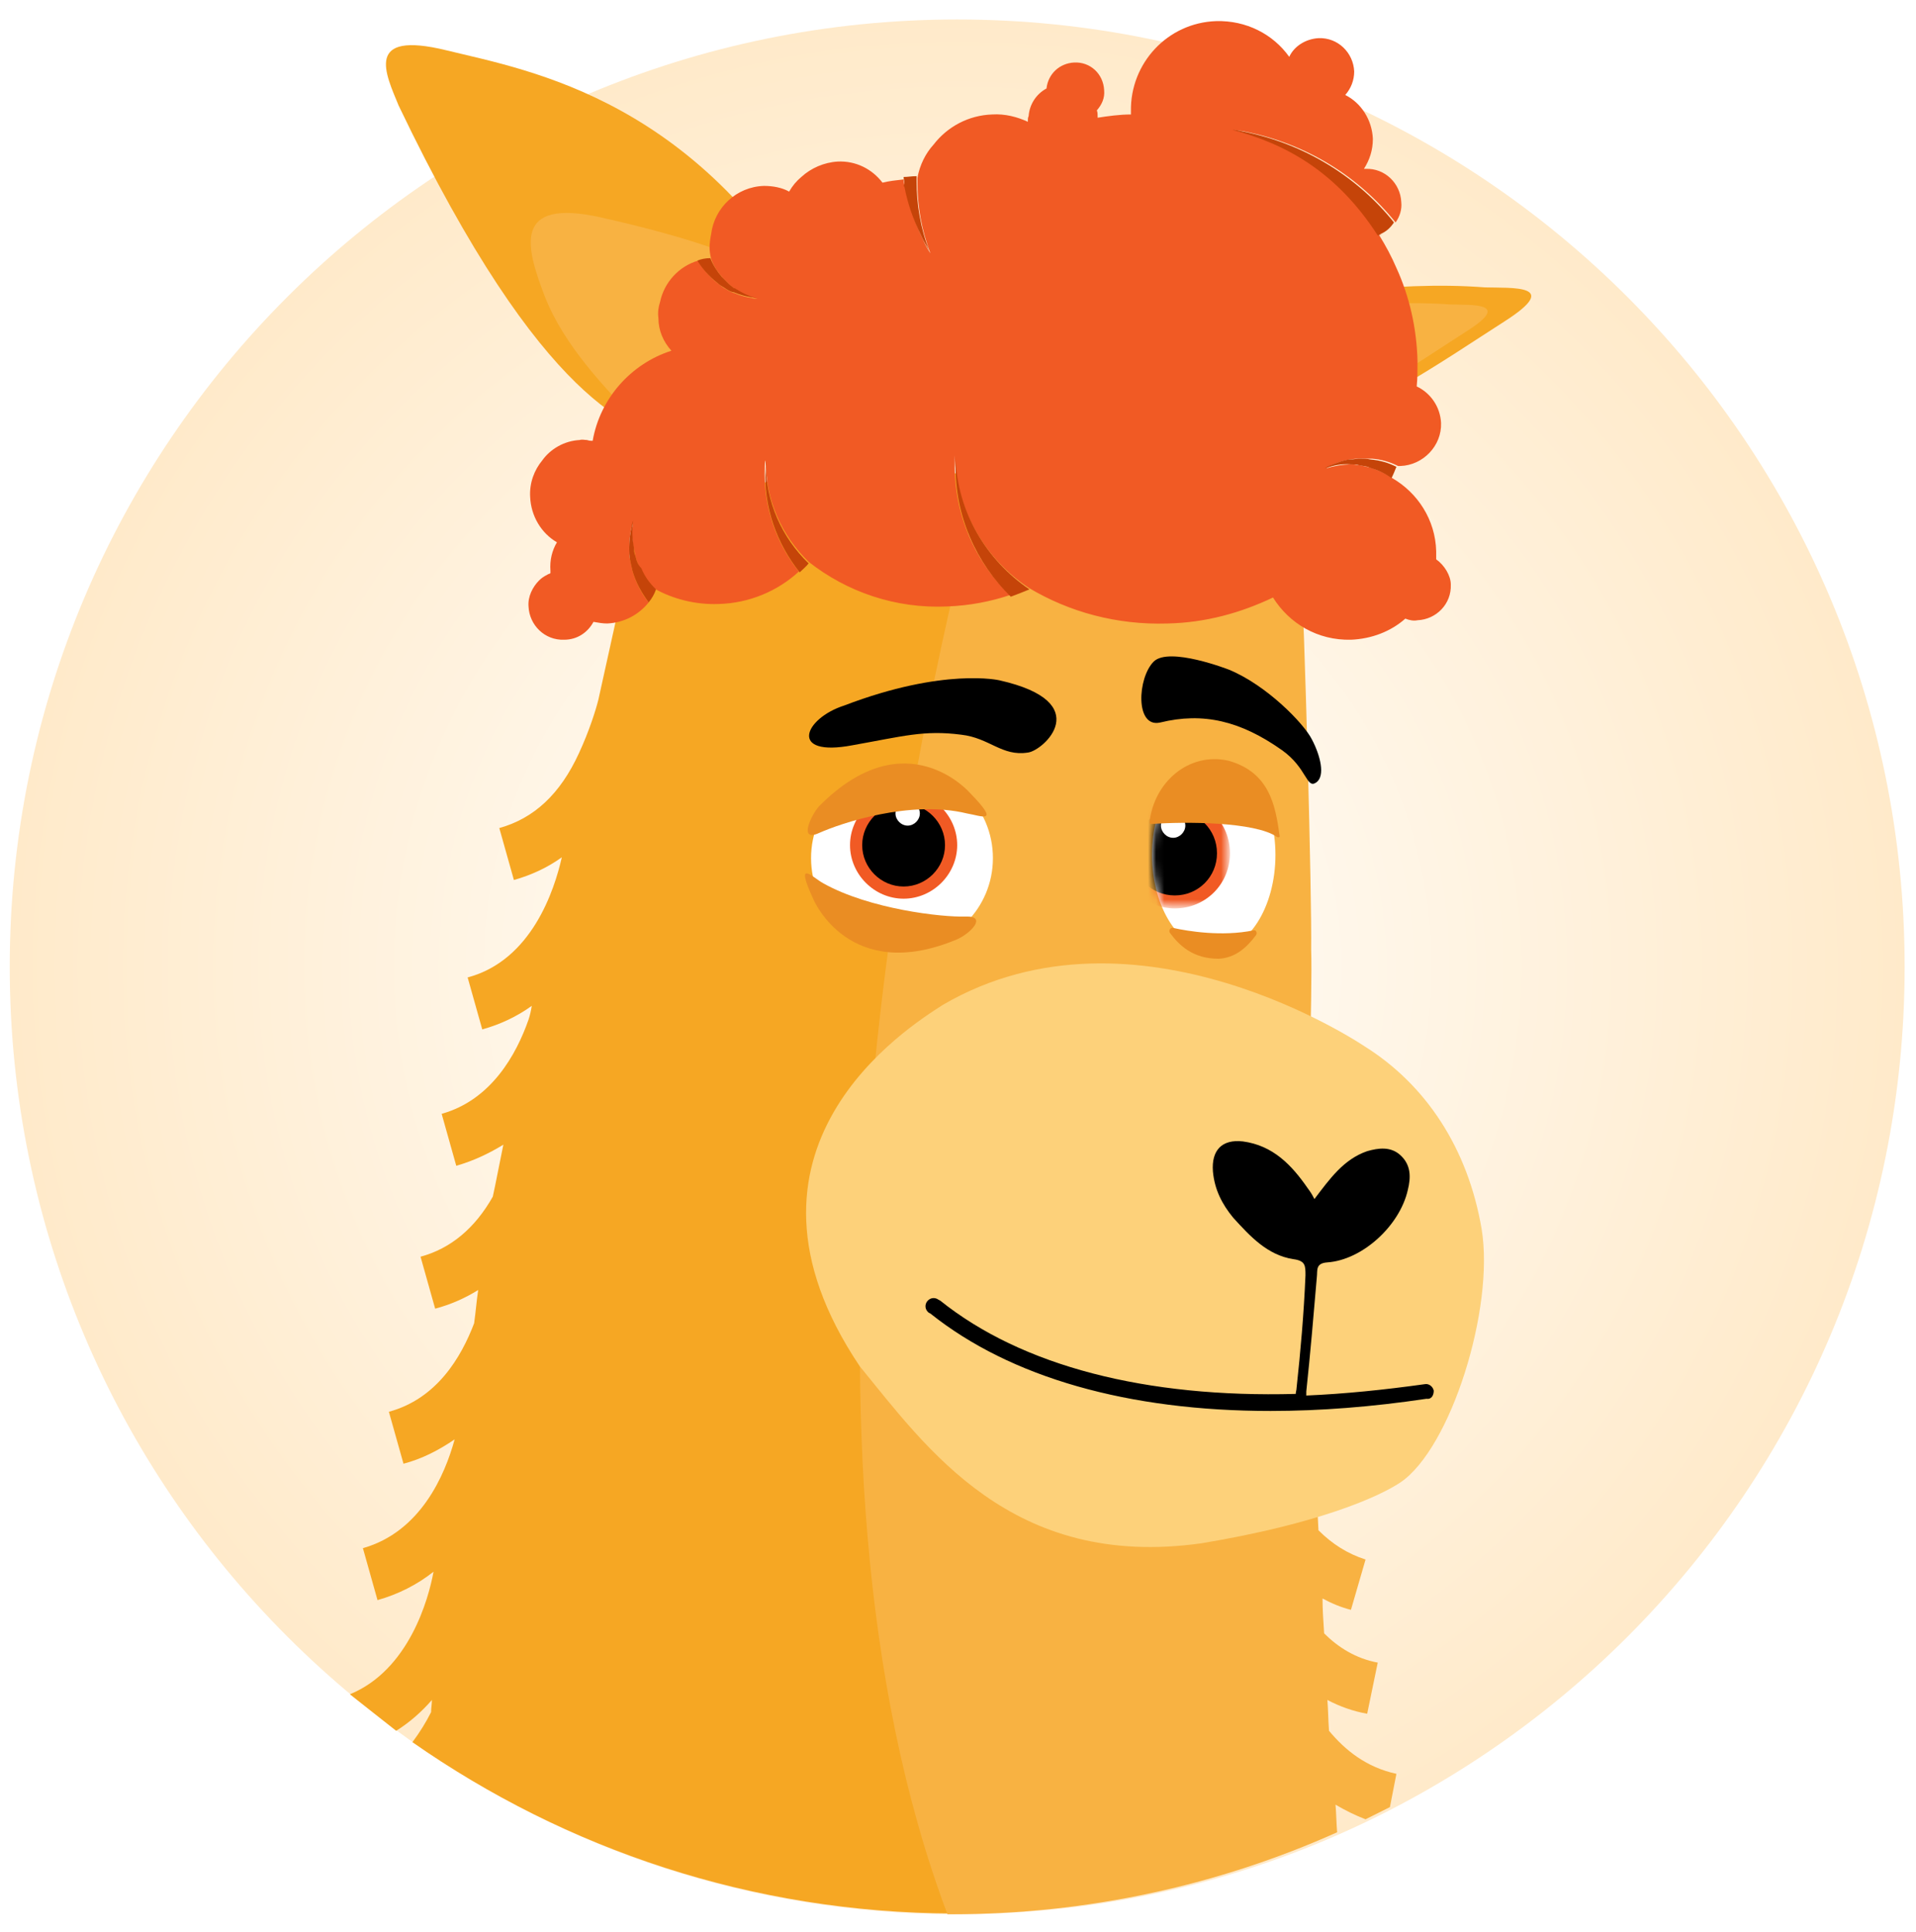<?xml version="1.0" encoding="utf-8"?>
<!-- Generator: Adobe Illustrator 27.8.0, SVG Export Plug-In . SVG Version: 6.00 Build 0)  -->
<svg version="1.1" id="Layer_1" xmlns="http://www.w3.org/2000/svg" xmlns:xlink="http://www.w3.org/1999/xlink" x="0px" y="0px"
	 viewBox="0 0 236 238" style="enable-background:new 0 0 236 238;" xml:space="preserve">
<style type="text/css">
	.st0{fill:url(#SVGID_1_);}
	.st1{fill:#F6A723;}
	.st2{fill:#F8B242;}
	.st3{fill:#FDD17A;}
	.st4{fill:#FFFFFF;}
	.st5{fill:#F15A24;}
	.st6{fill:#EA8D23;}
	.st7{fill:#FFFFFF;filter:url(#Adobe_OpacityMaskFilter);}
	.st8{mask:url(#mask0_15_433_00000152232044587131498340000010500777879579716238_);}
	.st9{fill:#C54409;}
</style>
<radialGradient id="SVGID_1_" cx="-179.438" cy="418.437" r="1" gradientTransform="matrix(116.689 0 0 -116.689 21056.398 48946.07)" gradientUnits="userSpaceOnUse">
	<stop  offset="0" style="stop-color:#FFFFFF"/>
	<stop  offset="1" style="stop-color:#FFEACA"/>
</radialGradient>
<path class="st0" d="M117.9,235.8c64.5,0,116.7-52.2,116.7-116.7c0-64.5-52.2-116.7-116.7-116.7C53.5,2.4,1.2,54.6,1.2,119.1
	C1.2,183.5,53.5,235.8,117.9,235.8z"/>
<path class="st1" d="M83,54.5c-4.9-1.7-16-4.1-33.9-41.5c-1.6-3.9-4.3-9.3,5.9-6.8s31.6,6,46.8,34.2C96.9,47.7,83,54.5,83,54.5z"/>
<path class="st2" d="M79.6,53c-5.3-5.3-10.2-10.6-12.5-16.5c-2.3-6-4.1-12.2,7-9.7s19.8,5.4,22.3,8.4c2.6,3.1,2.7,10.9,2.4,11.5
	C98.5,47.3,79.6,53,79.6,53z"/>
<path class="st1" d="M151.3,38c7.6-1.2,20-3.5,31.6-2.6c3.3,0.1,9.6-0.4,2.4,4.2c-7.2,4.6-18.3,12.4-25.3,13
	C152.9,53.1,151.3,38,151.3,38z"/>
<path class="st2" d="M152.9,39.6c6.2-1,16.2-2.8,25.7-2.1c2.7,0.1,7.8-0.3,1.9,3.4c-5.8,3.7-14.8,10.1-20.5,10.5
	C154.2,51.8,152.9,39.6,152.9,39.6z"/>
<path class="st1" d="M121.8,58.7c1.7,0.1,3.4,0.3,5.1,0.5c-12.4-1.4-24-1.9-26-1.3c-4.7,1.3-22,4.6-22,4.6s-2.2,10.2-5.2,23.7
	c-0.3,1.2-1.1,3.8-2.4,6.6c-2.3,5-5.5,8-9.8,9.2l1.8,6.4c2.1-0.6,4.1-1.5,5.9-2.8c-0.9,4-3.7,12.7-11.6,14.8l1.8,6.4
	c2.2-0.6,4.3-1.6,6.1-2.9c-0.1,0.6-0.2,1.1-0.4,1.7c-1.5,4.3-4.6,9.9-10.7,11.6l1.8,6.4c2.1-0.6,4-1.5,5.8-2.6
	c-0.5,2.4-0.9,4.6-1.3,6.4c-2.2,3.9-5.2,6.4-8.9,7.4l1.8,6.4c1.9-0.5,3.7-1.3,5.3-2.3c-0.2,1.3-0.3,2.7-0.5,4.1
	c-1.6,4.2-4.6,9.3-10.5,10.9l1.8,6.4c2.3-0.6,4.4-1.7,6.3-3c-1.2,4.4-4.2,11.4-11.3,13.4l1.8,6.4c2.5-0.7,4.9-1.9,6.9-3.5
	c-0.6,3.3-3,12.1-10.3,15.1c1.9,1.5,3.8,3,5.7,4.5c1.6-1,3.1-2.3,4.4-3.8c0,0.5-0.1,1-0.1,1.5c-0.6,1.2-1.4,2.5-2.3,3.7
	c18.9,13.2,41.8,21,66.6,21.1C96,178.6,111.6,96.7,121.8,58.7z"/>
<path class="st2" d="M163.7,213.2c-0.1-1.3-0.1-2.5-0.2-3.8c1.5,0.8,3.2,1.4,4.9,1.7l1.3-6.3c-2.7-0.5-4.9-1.9-6.6-3.6
	c-0.1-1.5-0.2-2.9-0.2-4.3c1.1,0.6,2.3,1.1,3.5,1.4l1.8-6.2c-2.2-0.7-4.1-1.9-5.8-3.6c-0.6-11.1-1-20.5-1.1-25.9c0-0.6,0-1.3,0-1.9
	c-0.4-21,0.4-38,0.2-43.8c0.1-6.2-0.8-39.9-1.3-48c-0.3-4.9-17.7-8.1-34.1-9.7c-1.7-0.2-3.5-0.3-5.1-0.5
	c-10.2,38-25.8,119.9-4.3,177.1c0.1,0,0.2,0,0.4,0c16.9,0,33.1-3.6,47.6-10.1c-0.1-1.1-0.1-2.3-0.2-3.4c1.2,0.7,2.4,1.3,3.7,1.8
	c1-0.5,2-1,3-1.5l0.8-4.1C168.3,217.7,165.7,215.6,163.7,213.2z"/>
<path class="st3" d="M168.1,128.9c0,0-28.1-19.1-52-5.1c-4.2,2.7-28.2,17.7-10.2,44.5c8.2,10,18.7,25.1,42.1,21.8
	c14.4-2.4,21.8-5.7,24.5-7.5c6.2-4.2,11.6-21.4,10-31.2C180.8,141.4,175.6,133.6,168.1,128.9z"/>
<path d="M176.6,171.3c-0.1-0.5-0.6-0.9-1.1-0.8c-5,0.7-9.9,1.2-14.6,1.4c0-0.2,0-0.4,0-0.5c0.5-4.7,0.9-9.4,1.3-14.1
	c0.1-0.8-0.2-1.7,1.3-1.8c4.3-0.3,8.9-4.5,9.9-8.9c0.4-1.6,0.4-3.1-0.9-4.3c-1.2-1.1-2.7-0.9-4.1-0.5c-2.9,1-4.6,3.4-6.5,5.9
	c-0.3-0.6-0.5-0.9-0.8-1.3c-2-2.9-4.3-5.3-8-5.8c-2.6-0.3-3.9,1.1-3.7,3.7c0.2,2.2,1.1,4,2.5,5.7c2.1,2.3,4.2,4.6,7.4,5.1
	c1.5,0.2,1.5,0.8,1.5,2c-0.2,4.7-0.6,9.3-1.1,13.9c0,0.2-0.1,0.5-0.1,0.7c-18.4,0.5-33.7-3.4-43.8-11.5l-0.2-0.1
	c-0.4-0.3-1-0.3-1.4,0.2c-0.3,0.4-0.3,1,0.2,1.4l0.2,0.1c9.9,7.9,24.4,12,41.9,12c6.1,0,12.5-0.5,19.2-1.5
	C176.3,172.4,176.6,171.9,176.6,171.3z"/>
<path d="M123.1,83.8c0,0-6.8-1.6-19.1,3.1c-5,1.6-6.9,6.4,1,4.9c6.2-1.1,8.8-1.9,13.4-1.3c3.5,0.4,5,2.7,8.2,2.2
	C128.5,92.5,135.1,86.5,123.1,83.8z"/>
<path d="M151.4,82.5c0,0-7.4-2.9-9.3-1c-2,2-2.3,8.2,0.8,7.5c5.3-1.3,9.9-0.2,15,3.4c3.1,2.2,3,4.8,4.2,4c1.2-0.8,0.5-3.4-0.5-5.3
	C160.6,89.1,156,84.4,151.4,82.5z"/>
<path class="st4" d="M111.1,116.9c6.2,0,11.2-5,11.2-11.2c0-6.2-5-11.2-11.2-11.2c-6.2,0-11.2,5-11.2,11.2
	C99.9,111.9,104.9,116.9,111.1,116.9z"/>
<path class="st5" d="M111.3,110.7c3.6,0,6.6-3,6.6-6.6c0-3.6-3-6.6-6.6-6.6c-3.6,0-6.6,3-6.6,6.6
	C104.7,107.7,107.7,110.7,111.3,110.7z"/>
<path d="M111.3,109.2c2.8,0,5.1-2.3,5.1-5.1c0-2.8-2.3-5.1-5.1-5.1s-5.1,2.3-5.1,5.1C106.2,106.9,108.5,109.2,111.3,109.2z"/>
<path class="st6" d="M100.2,110.8c0,0,4.4,10.5,17.7,4.9c1.6-0.7,3.8-2.9,1-2.8c-2.8,0.1-11.8-0.9-17.5-4.1
	C100.1,108.1,97.8,105.6,100.2,110.8z"/>
<path class="st4" d="M111.8,101.7c0.8,0,1.5-0.7,1.5-1.5s-0.7-1.5-1.5-1.5c-0.8,0-1.5,0.7-1.5,1.5S111,101.7,111.8,101.7z"/>
<path class="st6" d="M119.5,97.7c0,0-7.9-9.2-18.6,1.6c-1,1.1-2.6,4.5,0,3.3c2.7-1.2,11.2-4.1,18.2-2.4
	C120.9,100.5,123.3,101.6,119.5,97.7z"/>
<path class="st4" d="M157.1,105.3c0,6.5-3.4,11.8-7.6,11.8s-7.6-5.3-7.6-11.8s3.4-11.4,7.6-11.4S157.1,98.8,157.1,105.3z"/>
<defs>
	<filter id="Adobe_OpacityMaskFilter" filterUnits="userSpaceOnUse" x="137.9" y="98.3" width="13.6" height="13.6">
		<feColorMatrix  type="matrix" values="1 0 0 0 0  0 1 0 0 0  0 0 1 0 0  0 0 0 1 0"/>
	</filter>
</defs>
<mask maskUnits="userSpaceOnUse" x="137.9" y="98.3" width="13.6" height="13.6" id="mask0_15_433_00000152232044587131498340000010500777879579716238_">
	<path class="st7" d="M157.1,105.3c0,6.5-3.4,11.8-7.6,11.8s-7.6-5.3-7.6-11.8s3.4-11.4,7.6-11.4S157.1,98.8,157.1,105.3z"/>
</mask>
<g class="st8">
	<path class="st5" d="M144.7,111.9c3.8,0,6.8-3,6.8-6.8c0-3.8-3-6.8-6.8-6.8c-3.8,0-6.8,3-6.8,6.8
		C137.9,108.8,141,111.9,144.7,111.9z"/>
	<path d="M144.7,110.3c2.9,0,5.2-2.3,5.2-5.2c0-2.9-2.3-5.2-5.2-5.2s-5.2,2.3-5.2,5.2C139.5,108,141.8,110.3,144.7,110.3z"/>
</g>
<path class="st4" d="M144.5,103.2c0.8,0,1.5-0.7,1.5-1.5c0-0.8-0.7-1.5-1.5-1.5c-0.8,0-1.5,0.7-1.5,1.5
	C143,102.5,143.7,103.2,144.5,103.2z"/>
<path class="st6" d="M151.3,93.7c-4.9-1.1-9.2,2.7-9.7,7.6c0,0.1,0.1,0.2,0.2,0.2c4.1-0.3,12.8-0.3,15.5,1.6c0.2,0.1,0.4,0,0.3-0.2
	C157.1,99.1,156.3,95.1,151.3,93.7z"/>
<path class="st6" d="M144.5,114.3c1.8,0.4,6,1.1,9.9,0.3c0.3-0.1,0.5,0.3,0.3,0.6c-1.2,1.6-2.6,2.8-4.6,2.9c-3.2,0-4.9-1.7-6-3.2
	C143.9,114.6,144.2,114.2,144.5,114.3z"/>
<path class="st5" d="M176.9,68.9c0-0.3,0-0.7,0-1c-0.1-3.9-2.3-7.2-5.4-9c-0.8-0.6-1.8-1-2.7-1.3c-0.4-0.1-0.9-0.2-1.3-0.3
	c-0.3,0-0.6-0.1-0.9-0.1h-0.1c-1.1,0-2.2,0.2-3.2,0.5c0.2-0.1,0.5-0.3,0.7-0.4c0.7-0.3,1.5-0.6,2.3-0.7h0.1c0.4-0.1,0.8-0.1,1.2-0.1
	c0.5,0,0.9,0,1.4,0c1.2,0.1,2.2,0.4,3.2,0.9c0.1,0,0.2,0,0.3,0c2.8-0.1,5.1-2.5,5-5.3c-0.1-2-1.3-3.7-3-4.5c0.1-1,0.1-2.1,0.1-3.1
	c-0.1-4.1-1-8-2.6-11.5c-0.6-1.4-1.3-2.7-2.1-4c0.1,0,0.3-0.1,0.4-0.2c-0.1,0.1-0.2,0.1-0.4,0.2c-5.1-7.9-11.5-11.4-17.9-13
	c0.4,0.1,0.9,0.1,1.3,0.2c7.7,1.5,14.1,5.6,18.6,11.2c0.5-0.7,0.8-1.6,0.7-2.5c-0.1-2.3-2-4.2-4.4-4.1c-0.1,0-0.1,0-0.2,0
	c0.7-1.1,1.1-2.3,1.1-3.7c-0.1-2.3-1.4-4.4-3.4-5.4c0.7-0.8,1.1-1.8,1.1-2.9c-0.1-2.3-2-4.2-4.4-4.1c-1.6,0.1-3,1-3.6,2.3
	c-2-2.8-5.3-4.5-9-4.4c-6,0.2-10.6,5.2-10.5,11.1c0,0.1,0,0.3,0,0.4c-1.4,0-2.8,0.2-4.1,0.4v-0.1c0-0.3,0-0.6-0.1-0.8
	c0.6-0.7,1-1.5,0.9-2.5c-0.1-2-1.7-3.5-3.7-3.4c-1.8,0.1-3.2,1.4-3.4,3.2c-1.3,0.7-2.1,2-2.2,3.4c-0.1,0.2-0.1,0.4-0.1,0.7
	c-1.3-0.6-2.8-1-4.4-0.9c-2.9,0.1-5.5,1.5-7.2,3.7c-1,1.1-1.7,2.5-2,4.1c0,0.1,0,0.2,0,0.4c0,0.1,0,0.2,0,0.2c0,2.9,0.5,5.8,1.6,8.7
	c-0.4-0.6-0.7-1.2-1-1.9c-1-2-1.6-4.1-2.1-6.1c0-0.1,0-0.2-0.1-0.3c0-0.2-0.1-0.6-0.1-0.8c-0.9,0.1-1.8,0.2-2.6,0.4
	c-1.3-1.7-3.3-2.7-5.5-2.6c-1.7,0.1-3.3,0.8-4.5,1.9c-0.6,0.5-1.1,1.1-1.5,1.8c-0.9-0.5-2-0.7-3.1-0.7c-3.4,0.1-6.1,2.7-6.5,5.9
	c-0.1,0.5-0.2,1.1-0.2,1.7c0,0.5,0.1,1,0.2,1.4c0.3,0.9,0.8,1.6,1.4,2.3c0.3,0.3,0.6,0.6,0.9,0.9c0.2,0.2,0.4,0.3,0.6,0.5
	c0,0,0,0,0.1,0c0.8,0.6,1.7,1,2.7,1.2c-0.2,0-0.5,0-0.7-0.1c-0.7-0.1-1.5-0.3-2.1-0.6h-0.1c-0.3-0.1-0.7-0.3-1-0.5
	c-0.4-0.2-0.7-0.5-1-0.7c-1-0.8-1.8-1.7-2.4-2.8c-2.4,0.7-4.2,2.7-4.7,5.1c-0.2,0.6-0.3,1.3-0.2,2c0,1.5,0.6,2.9,1.6,4
	c-5,1.6-8.8,5.9-9.7,11.1c-0.2,0-0.4,0-0.7-0.1c-0.3,0-0.6-0.1-0.9,0c-1.9,0.1-3.6,1.1-4.6,2.5c-1,1.2-1.6,2.8-1.5,4.5
	c0.1,2.4,1.4,4.5,3.3,5.6c-0.6,1-0.9,2.2-0.8,3.5c0,0.1,0,0.2,0,0.3c-0.1,0.1-0.3,0.1-0.4,0.2c-0.4,0.2-0.7,0.4-1,0.7
	c-0.8,0.8-1.4,2-1.3,3.2c0.1,2.3,2,4.2,4.4,4.1c1.6,0,2.9-0.9,3.6-2.2c0.6,0.1,1.1,0.2,1.7,0.2c2.1-0.1,3.9-1.1,5.1-2.6
	c-0.9-1.1-1.6-2.5-2-3.9c-0.1-0.5-0.2-0.9-0.3-1.4c-0.1-0.4-0.1-0.8-0.1-1.3v-0.1c0-0.8,0.1-1.7,0.3-2.6c0.1-0.3,0.2-0.6,0.2-0.8
	c-0.2,1.2-0.2,2.4,0.1,3.5v0.1c0.1,0.3,0.1,0.6,0.2,0.9c0.1,0.5,0.3,0.9,0.5,1.3c0.5,1,1.1,1.8,1.8,2.6c2.3,1.3,5.1,2,7.9,1.9
	c3.8-0.1,7.3-1.6,9.9-4c-2.8-3.5-4.4-8-4.2-12.9c0-0.3,0-0.5,0.1-0.8c0,4.9,2,9.3,5.3,12.5c4.7,3.7,10.7,5.8,17.1,5.5
	c2.7-0.1,5.3-0.6,7.7-1.4c-4.3-4.1-6.9-9.9-6.8-16.3c0-0.3,0-0.6,0-0.9c0.2,6.8,3.8,12.8,9.1,16.3c5,3,10.9,4.6,17.1,4.4
	c4.7-0.1,9-1.3,13-3.2c2,3.2,5.5,5.3,9.6,5.2c2.5-0.1,4.9-1,6.7-2.6c0.5,0.2,1,0.3,1.5,0.2c2.3-0.1,4.2-2,4.1-4.4
	C178.7,70.9,177.9,69.6,176.9,68.9z"/>
<path class="st9" d="M78.3,68.6c-0.1-0.3-0.2-0.6-0.2-0.9v-0.1c-0.2-1.1-0.3-2.3-0.1-3.5c-0.1,0.3-0.2,0.5-0.2,0.8
	c-0.2,0.9-0.3,1.7-0.3,2.6v0.1c0,0.4,0,0.9,0.1,1.3c0.1,0.5,0.2,1,0.3,1.4c0.4,1.4,1.1,2.7,2,3.9c0.4-0.5,0.7-1,0.9-1.6
	C80,71.8,79.4,71,79,70C78.6,69.6,78.4,69.1,78.3,68.6z"/>
<path class="st9" d="M94.3,57.6c-0.3,4.8,1.4,9.4,4.2,12.9c0.4-0.4,0.8-0.7,1.1-1.1c-3.3-3.2-5.3-7.6-5.3-12.5
	C94.4,57.1,94.3,57.3,94.3,57.6z"/>
<path class="st9" d="M117.7,56.3c0,0.3,0,0.6,0,0.9c-0.1,6.4,2.6,12.2,6.8,16.3c0.8-0.3,1.6-0.6,2.3-0.9
	C121.5,69,117.9,63.1,117.7,56.3z"/>
<path class="st9" d="M111.4,23c0.4,2.1,1.1,4.1,2.1,6.1c0.3,0.7,0.7,1.3,1,1.9c-1.1-2.8-1.6-5.8-1.6-8.7c0-0.1,0-0.2,0-0.2
	c0-0.1,0-0.2,0-0.4c-0.6,0-1.1,0.1-1.6,0.1c0,0.2,0.1,0.6,0.1,0.8C111.3,22.9,111.3,23,111.4,23z"/>
<path class="st9" d="M88.3,34.8c0.3,0.3,0.7,0.5,1,0.7c0.3,0.2,0.6,0.4,1,0.5h0.1c0.7,0.3,1.4,0.5,2.1,0.6c0.2,0,0.5,0.1,0.7,0.1
	c-1-0.2-1.9-0.7-2.7-1.2c0,0,0,0-0.1,0c-0.2-0.2-0.4-0.3-0.6-0.5c-0.3-0.3-0.6-0.6-0.9-0.9c-0.6-0.7-1.1-1.5-1.4-2.3
	c-0.6,0-1.1,0.1-1.6,0.3C86.5,33.1,87.3,34,88.3,34.8z"/>
<path class="st9" d="M167.5,56.5c-0.4,0-0.8,0.1-1.2,0.1h-0.1c-0.8,0.1-1.5,0.4-2.3,0.7c-0.2,0.1-0.5,0.2-0.7,0.4
	c1.1-0.4,2.1-0.6,3.2-0.5h0.1c0.3,0,0.6,0,0.9,0.1c0.4,0.1,0.9,0.1,1.3,0.3c1,0.3,1.9,0.7,2.7,1.3c0.2-0.4,0.4-0.9,0.6-1.4
	c-1-0.5-2-0.8-3.2-0.9C168.4,56.5,167.9,56.5,167.5,56.5z"/>
<path class="st9" d="M153.1,16.2c-0.4-0.1-0.9-0.2-1.3-0.2c6.5,1.7,12.8,5.1,17.9,13c0.1,0,0.3-0.1,0.4-0.2c0.7-0.3,1.2-0.8,1.6-1.4
	C167.2,21.8,160.7,17.7,153.1,16.2z"/>
</svg>
